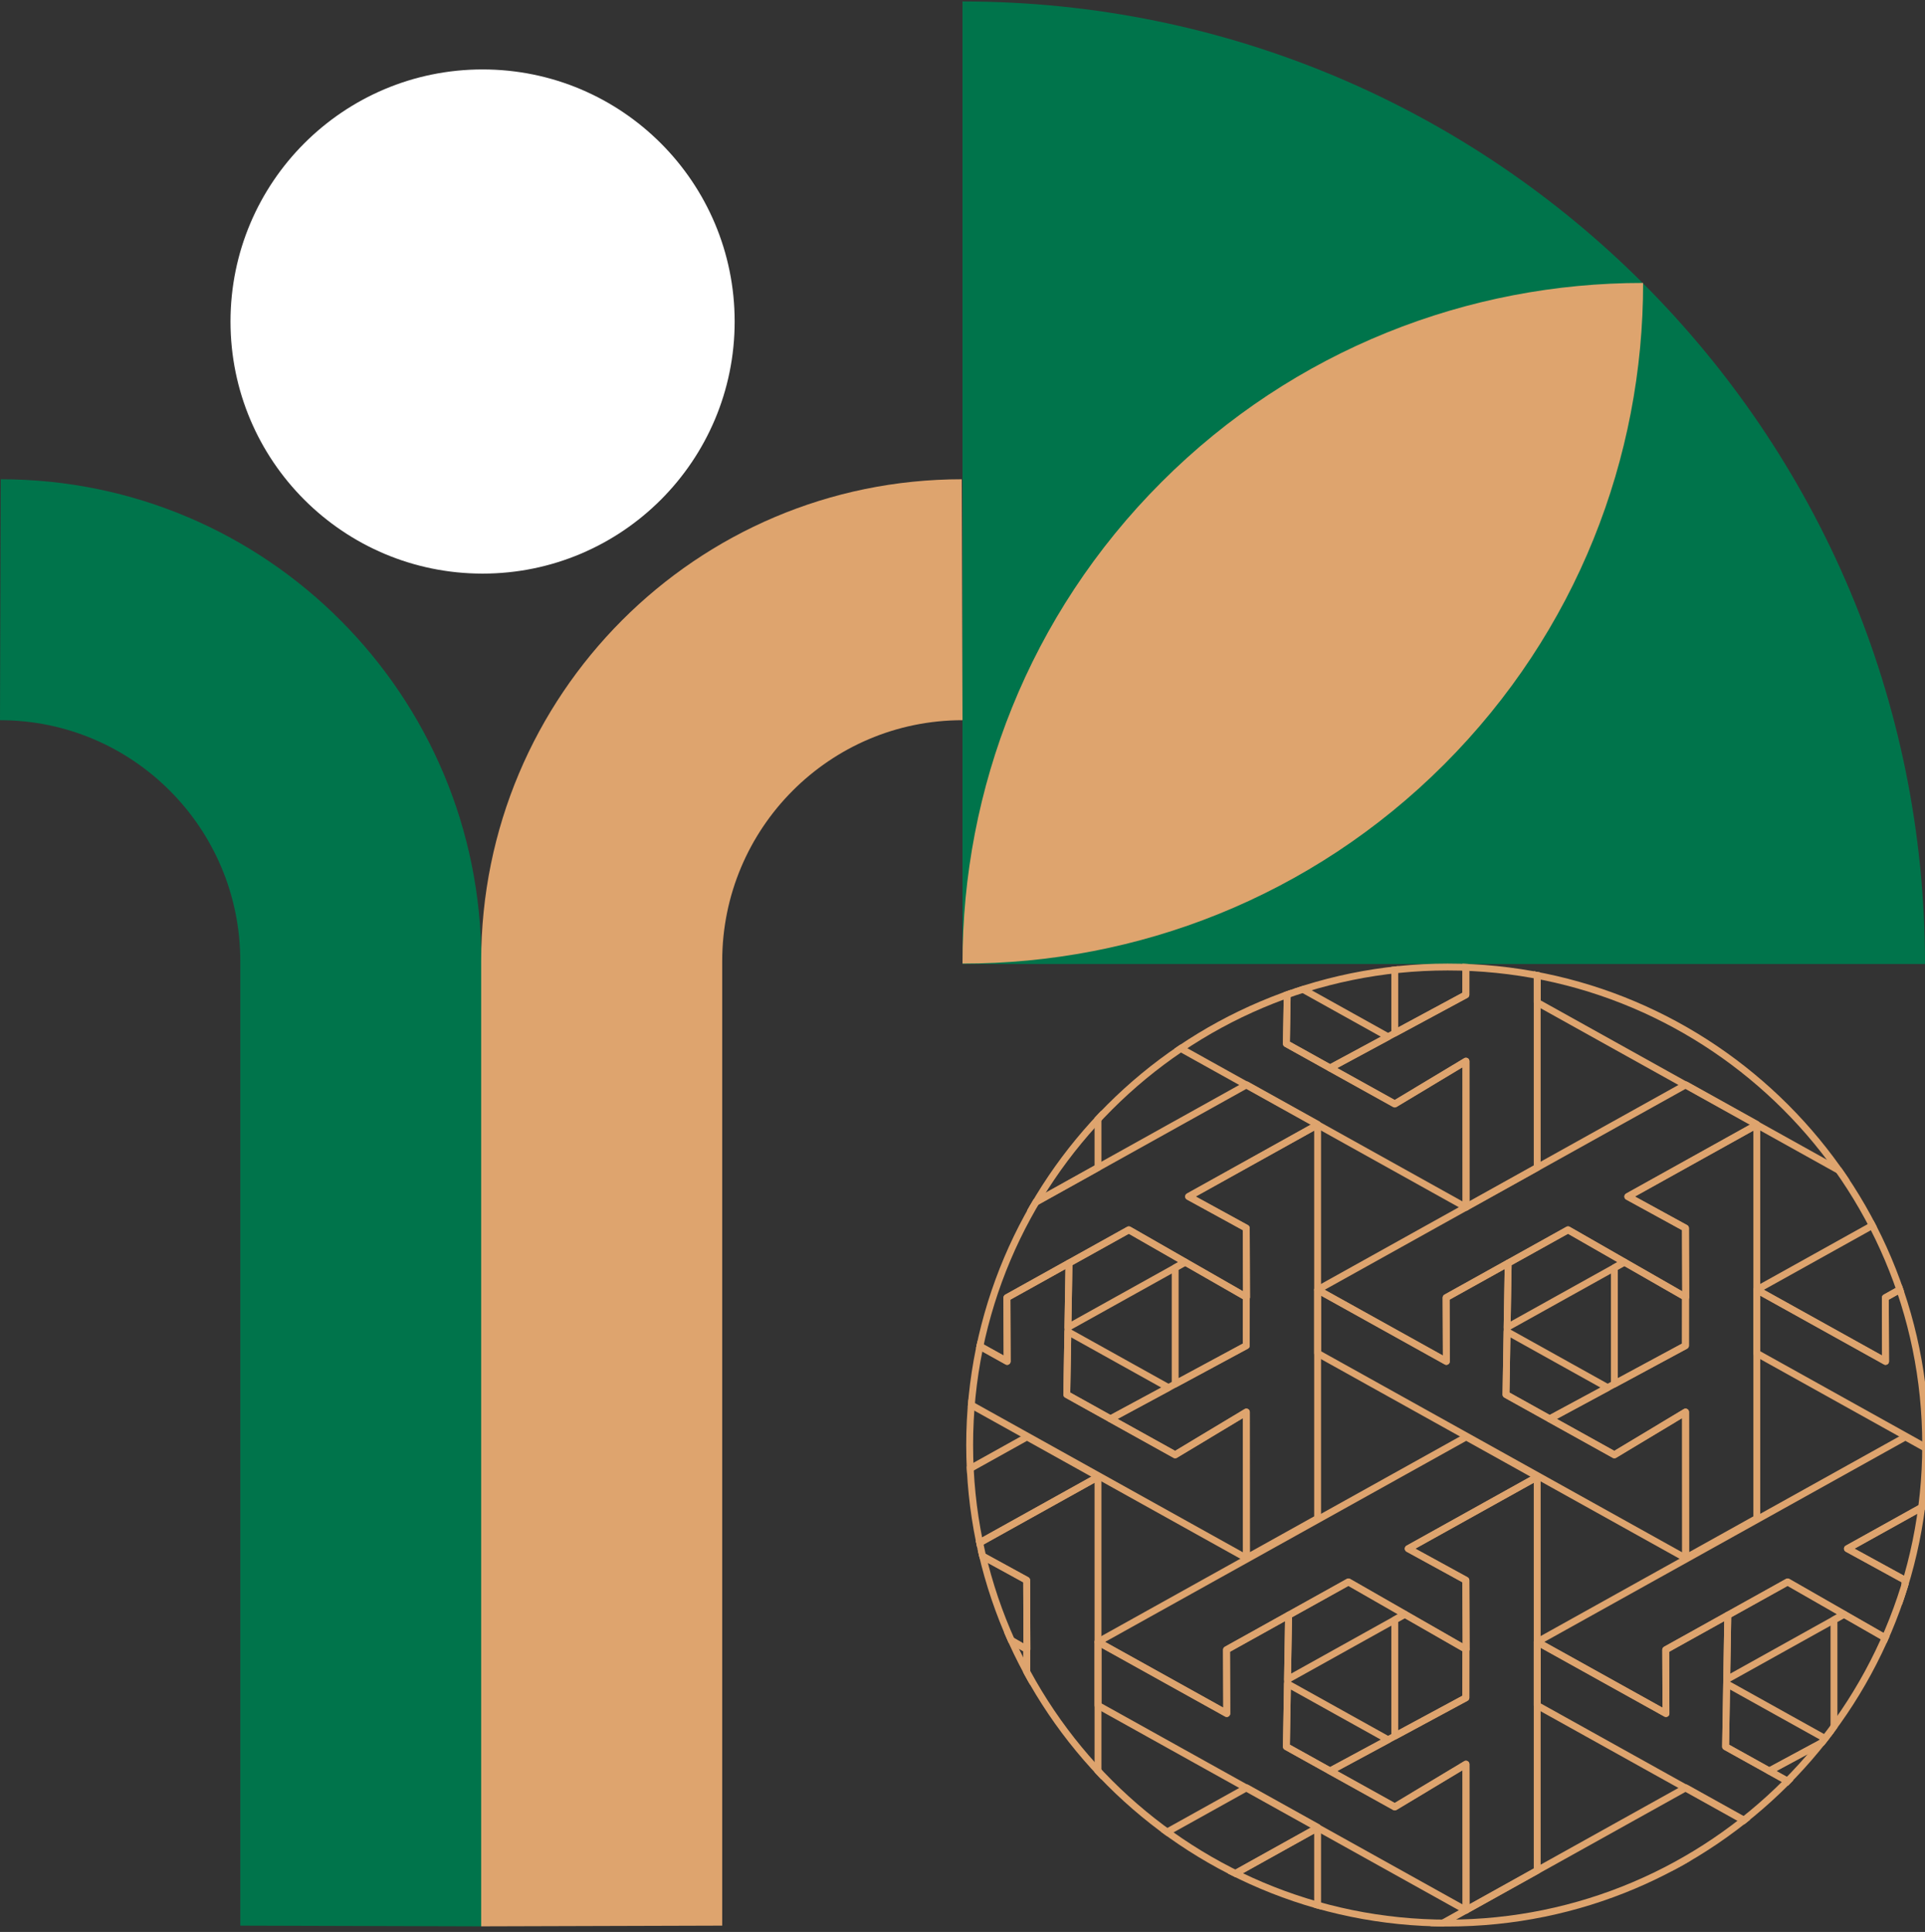 <?xml version="1.0" encoding="UTF-8" standalone="no"?>
<!DOCTYPE svg PUBLIC "-//W3C//DTD SVG 1.1//EN" "http://www.w3.org/Graphics/SVG/1.1/DTD/svg11.dtd">
<svg width="100%" height="100%" viewBox="0 0 280 281" version="1.1" xmlns="http://www.w3.org/2000/svg" xmlns:xlink="http://www.w3.org/1999/xlink" xml:space="preserve" xmlns:serif="http://www.serif.com/" style="fill-rule:evenodd;clip-rule:evenodd;stroke-linejoin:round;stroke-miterlimit:2;">
    <rect x="0" y="0" width="280" height="281" fill="#333333" stroke="none"/>
    <rect id="wellness" x="0" y="0.212" width="280" height="280" style="fill:none;"/>
    <clipPath id="_clip1">
        <rect x="0" y="0.212" width="280" height="280"/>
    </clipPath>
    <g clip-path="url(#_clip1)">
        <path d="M280,140.212L140,140.212L140,0.212C217.32,0.212 280,62.893 280,140.212Z" style="fill:rgb(0,116,75);"/>
        <path d="M70.012,280.187L34.952,280.082L34.952,139.796C34.952,120.442 19.303,104.753 0,104.753L0.109,69.708C38.715,69.708 70.012,101.087 70.012,139.794L70.012,280.187Z" style="fill:rgb(0,116,75);"/>
        <path d="M69.988,280.187L105.048,280.082L105.048,139.796C105.048,120.442 120.697,104.753 140,104.753L139.891,69.708C101.285,69.708 69.988,101.087 69.988,139.794L69.988,280.187Z" style="fill:rgb(222,164,110);"/>
        <circle cx="210.571" cy="210.182" r="70.03" style="fill:none;"/>
        <clipPath id="_clip2">
            <circle cx="210.571" cy="210.182" r="70.03"/>
        </clipPath>
        <g clip-path="url(#_clip2)">
            <g>
                <path d="M300.657,71.927L319.42,61.486L319.408,61.415L309.092,55.673L255.536,85.489L274.265,95.904L274.228,86.633L283.259,81.606L283.259,81.608L291.962,76.765L309.08,86.573L309.043,76.52L300.657,71.927ZM297.723,99.716L283.091,91.568L282.938,100.726L289.293,104.26L297.723,99.716Z" style="fill:none;stroke:rgb(222,164,110);stroke-width:1px;"/>
                <path d="M274.265,95.903L255.537,85.49L255.537,94.721L309.068,124.526L309.057,103.269L298.702,109.492L289.289,104.263L289.293,104.26L282.938,100.726L283.259,81.606L274.228,86.633L274.265,95.903ZM300.169,81.467L298.702,82.285L298.702,99.188L309.043,93.613L309.048,86.555L300.169,81.467Z" style="fill:none;stroke:rgb(222,164,110);stroke-width:1px;"/>
                <path d="M268.714,20.894L287.478,10.454L287.466,10.382L277.15,4.64L223.594,34.457L242.322,44.871L242.286,35.6L251.317,30.573L251.317,30.575L260.02,25.732L277.138,35.541L277.101,25.487L268.714,20.894ZM265.781,48.683L251.149,40.536L250.996,49.694L257.351,53.228L265.781,48.683Z" style="fill:none;stroke:rgb(222,164,110);stroke-width:1px;"/>
                <path d="M277.115,52.236L277.126,73.467L287.478,67.704L287.478,10.454L268.715,20.894L277.101,25.487L277.138,35.541L277.106,35.523L277.101,42.581L257.346,53.23L266.76,58.46L277.115,52.236ZM251.159,39.93L268.22,30.431L260.02,25.732L251.317,30.575L251.159,39.93ZM277.101,73.479L277.101,73.481L277.102,73.48L277.101,73.479Z" style="fill:none;stroke:rgb(222,164,110);stroke-width:1px;"/>
                <path d="M242.322,44.871L223.595,34.457L223.595,43.689L277.126,73.493L277.115,52.236L266.76,58.46L257.346,53.23L257.351,53.228L250.996,49.694L251.317,30.573L242.286,35.6L242.322,44.871ZM268.227,30.435L266.76,31.253L266.76,48.155L277.101,42.581L277.106,35.523L268.227,30.435Z" style="fill:none;stroke:rgb(222,164,110);stroke-width:1px;"/>
                <path d="M236.772,71.927L255.536,61.486L255.524,61.415L245.208,55.673L191.652,85.489L210.38,95.904L210.344,86.633L219.375,81.606L219.375,81.608L228.078,76.765L245.196,86.573L245.159,76.52L236.772,71.927ZM233.839,99.716L219.207,91.568L219.053,100.726L225.409,104.26L233.839,99.716Z" style="fill:none;stroke:rgb(222,164,110);stroke-width:1px;"/>
                <path d="M245.173,103.269L245.184,124.5L255.536,118.736L255.536,61.486L236.773,71.927L245.159,76.519L245.196,86.573L245.164,86.555L245.159,93.613L225.404,104.263L234.818,109.492L245.173,103.269ZM219.217,90.962L236.278,81.464L228.078,76.765L219.375,81.608L219.217,90.962ZM245.159,124.512L245.159,124.514L245.16,124.513L245.159,124.512Z" style="fill:none;stroke:rgb(222,164,110);stroke-width:1px;"/>
                <path d="M210.38,95.903L191.653,85.49L191.653,94.721L245.184,124.526L245.173,103.269L234.818,109.492L225.404,104.263L225.409,104.26L219.053,100.726L219.375,81.606L210.344,86.633L210.38,95.903ZM236.285,81.467L234.818,82.285L234.818,99.188L245.159,93.613L245.164,86.555L236.285,81.467Z" style="fill:none;stroke:rgb(222,164,110);stroke-width:1px;"/>
                <path d="M204.83,20.894L223.594,10.454L223.582,10.382L213.266,4.64L159.71,34.457L178.438,44.871L178.402,35.6L187.433,30.573L187.433,30.575L196.136,25.732L213.254,35.541L213.217,25.487L204.83,20.894ZM201.897,48.683L187.265,40.536L187.111,49.694L193.467,53.228L201.897,48.683Z" style="fill:none;stroke:rgb(222,164,110);stroke-width:1px;"/>
                <path d="M213.231,52.236L213.242,73.467L223.594,67.704L223.594,10.454L204.831,20.894L213.217,25.487L213.254,35.541L213.222,35.523L213.217,42.581L193.462,53.23L202.876,58.46L213.231,52.236ZM187.275,39.93L204.336,30.431L196.136,25.732L187.433,30.575L187.275,39.93ZM213.216,73.479L213.216,73.481L213.218,73.48L213.216,73.479Z" style="fill:none;stroke:rgb(222,164,110);stroke-width:1px;"/>
                <path d="M178.438,44.871L159.711,34.457L159.711,43.689L213.242,73.493L213.231,52.236L202.876,58.46L193.462,53.23L193.467,53.228L187.111,49.694L187.433,30.573L178.402,35.6L178.438,44.871ZM204.343,30.435L202.876,31.253L202.876,48.155L213.217,42.581L213.222,35.523L204.343,30.435Z" style="fill:none;stroke:rgb(222,164,110);stroke-width:1px;"/>
                <path d="M172.888,71.927L191.652,61.486L191.64,61.415L181.324,55.673L127.768,85.489L146.496,95.904L146.46,86.633L155.491,81.606L155.49,81.608L164.194,76.765L181.312,86.573L181.275,76.52L172.888,71.927ZM169.955,99.716L155.323,91.568L155.169,100.726L161.525,104.26L169.955,99.716Z" style="fill:none;stroke:rgb(222,164,110);stroke-width:1px;"/>
                <path d="M181.289,103.269L181.3,124.5L191.652,118.736L191.652,61.486L172.888,71.927L181.275,76.519L181.312,86.573L181.28,86.555L181.275,93.613L161.52,104.263L170.934,109.492L181.289,103.269ZM155.333,90.962L172.394,81.464L164.194,76.765L155.49,81.608L155.333,90.962ZM181.274,124.512L181.274,124.514L181.276,124.513L181.274,124.512Z" style="fill:none;stroke:rgb(222,164,110);stroke-width:1px;"/>
                <path d="M146.496,95.903L127.769,85.49L127.769,94.721L181.3,124.526L181.289,103.269L170.934,109.492L161.52,104.263L161.525,104.26L155.169,100.726L155.491,81.606L146.46,86.633L146.496,95.903ZM172.401,81.467L170.934,82.285L170.934,99.188L181.275,93.613L181.28,86.555L172.401,81.467Z" style="fill:none;stroke:rgb(222,164,110);stroke-width:1px;"/>
                <path d="M140.946,20.894L159.71,10.454L159.698,10.382L149.382,4.64L95.826,34.457L114.554,44.871L114.518,35.6L123.549,30.573L123.548,30.575L132.252,25.732L149.37,35.541L149.333,25.487L140.946,20.894ZM138.013,48.683L123.381,40.536L123.227,49.694L129.583,53.228L138.013,48.683Z" style="fill:none;stroke:rgb(222,164,110);stroke-width:1px;"/>
                <path d="M149.347,52.236L149.358,73.467L159.71,67.704L159.71,10.454L140.946,20.894L149.333,25.487L149.37,35.541L149.338,35.523L149.333,42.581L129.578,53.23L138.992,58.46L149.347,52.236ZM123.391,39.93L140.452,30.431L132.252,25.732L123.548,30.575L123.391,39.93ZM149.332,73.479L149.332,73.481L149.334,73.48L149.332,73.479Z" style="fill:none;stroke:rgb(222,164,110);stroke-width:1px;"/>
                <path d="M114.554,44.871L95.827,34.457L95.827,43.689L149.358,73.493L149.347,52.236L138.992,58.46L129.578,53.23L129.583,53.228L123.227,49.694L123.549,30.573L114.517,35.6L114.554,44.871ZM140.459,30.435L138.992,31.253L138.992,48.155L149.333,42.581L149.338,35.523L140.459,30.435Z" style="fill:none;stroke:rgb(222,164,110);stroke-width:1px;"/>
                <path d="M109.004,71.927L127.768,61.486L127.756,61.415L117.44,55.673L63.884,85.489L82.612,95.904L82.576,86.633L91.606,81.606L91.606,81.608L100.31,76.765L117.428,86.573L117.391,76.52L109.004,71.927ZM106.071,99.716L91.439,91.568L91.285,100.726L97.641,104.26L106.071,99.716Z" style="fill:none;stroke:rgb(222,164,110);stroke-width:1px;"/>
                <path d="M117.405,103.269L117.416,124.5L127.768,118.736L127.768,61.486L109.004,71.927L117.391,76.519L117.428,86.573L117.396,86.555L117.391,93.613L97.636,104.263L107.05,109.492L117.405,103.269ZM91.449,90.962L108.51,81.464L100.31,76.765L91.606,81.608L91.449,90.962ZM117.39,124.512L117.39,124.514L117.392,124.513L117.39,124.512Z" style="fill:none;stroke:rgb(222,164,110);stroke-width:1px;"/>
                <path d="M82.612,95.903L63.885,85.49L63.885,94.721L117.416,124.526L117.405,103.269L107.05,109.492L97.636,104.263L97.641,104.26L91.285,100.726L91.606,81.606L82.575,86.633L82.612,95.903ZM108.517,81.467L107.05,82.285L107.05,99.188L117.391,93.613L117.396,86.555L108.517,81.467Z" style="fill:none;stroke:rgb(222,164,110);stroke-width:1px;"/>
                <path d="M77.062,20.894L95.826,10.454L95.814,10.382L85.498,4.64L31.942,34.457L50.67,44.871L50.634,35.6L59.664,30.573L59.664,30.575L68.368,25.732L85.486,35.541L85.449,25.487L77.062,20.894ZM74.129,48.683L59.497,40.536L59.343,49.694L65.699,53.228L74.129,48.683Z" style="fill:none;stroke:rgb(222,164,110);stroke-width:1px;"/>
                <path d="M85.463,52.236L85.474,73.467L95.826,67.704L95.826,10.454L77.062,20.894L85.449,25.487L85.486,35.541L85.454,35.523L85.449,42.581L65.694,53.23L75.108,58.46L85.463,52.236ZM59.507,39.93L76.568,30.431L68.368,25.732L59.664,30.575L59.507,39.93ZM85.448,73.479L85.448,73.481L85.45,73.48L85.448,73.479Z" style="fill:none;stroke:rgb(222,164,110);stroke-width:1px;"/>
                <path d="M50.67,44.871L31.943,34.457L31.943,43.689L85.474,73.493L85.463,52.236L75.108,58.46L65.694,53.23L65.699,53.228L59.343,49.694L59.664,30.573L50.633,35.6L50.67,44.871ZM76.575,30.435L75.108,31.253L75.108,48.155L85.449,42.581L85.454,35.523L76.575,30.435Z" style="fill:none;stroke:rgb(222,164,110);stroke-width:1px;"/>
                <path d="M45.12,71.927L63.884,61.486L63.872,61.415L53.556,55.673L0,85.489L18.728,95.904L18.692,86.633L27.722,81.606L27.722,81.608L36.426,76.765L53.544,86.573L53.507,76.52L45.12,71.927ZM42.187,99.716L27.555,91.568L27.401,100.726L33.757,104.26L42.187,99.716Z" style="fill:none;stroke:rgb(222,164,110);stroke-width:1px;"/>
                <path d="M53.521,103.269L53.532,124.5L63.884,118.736L63.884,61.486L45.12,71.927L53.507,76.519L53.544,86.573L53.512,86.555L53.507,93.613L33.752,104.263L43.166,109.492L53.521,103.269ZM27.565,90.962L44.626,81.464L36.426,76.765L27.722,81.608L27.565,90.962ZM53.506,124.512L53.506,124.514L53.508,124.513L53.506,124.512Z" style="fill:none;stroke:rgb(222,164,110);stroke-width:1px;"/>
                <path d="M18.728,95.903L0.001,85.49L0.001,94.721L53.532,124.526L53.521,103.269L43.166,109.492L33.752,104.263L33.757,104.26L27.401,100.726L27.722,81.606L18.691,86.633L18.728,95.903ZM44.633,81.467L43.166,82.285L43.166,99.188L53.507,93.613L53.512,86.555L44.633,81.467Z" style="fill:none;stroke:rgb(222,164,110);stroke-width:1px;"/>
                <path d="M300.657,276.286L319.42,265.845L319.408,265.774L309.092,260.032L255.536,289.848L274.265,300.263L274.228,290.992L283.259,285.965L283.259,285.967L291.962,281.124L309.08,290.933L309.043,280.879L300.657,276.286ZM297.723,304.075L283.091,295.927L282.938,305.085L289.293,308.619L297.723,304.075Z" style="fill:none;stroke:rgb(222,164,110);stroke-width:1px;"/>
                <path d="M268.714,225.254L287.478,214.813L287.466,214.741L277.15,209L223.594,238.816L242.322,249.23L242.286,239.959L251.317,234.932L251.317,234.934L260.02,230.092L277.138,239.9L277.101,229.846L268.714,225.254ZM265.781,253.042L251.149,244.895L250.996,254.053L257.351,257.587L265.781,253.042Z" style="fill:none;stroke:rgb(222,164,110);stroke-width:1px;"/>
                <path d="M277.115,256.595L277.126,277.826L287.478,272.063L287.478,214.813L268.715,225.254L277.101,229.846L277.138,239.9L277.106,239.882L277.101,246.94L257.346,257.589L266.76,262.819L277.115,256.595ZM251.159,244.289L268.22,234.79L260.02,230.092L251.317,234.934L251.159,244.289ZM277.101,277.838L277.101,277.84L277.102,277.839L277.101,277.838Z" style="fill:none;stroke:rgb(222,164,110);stroke-width:1px;"/>
                <path d="M242.322,249.23L223.595,238.816L223.595,248.048L277.126,277.852L277.115,256.595L266.76,262.819L257.346,257.589L257.351,257.587L250.996,254.053L251.317,234.932L242.286,239.959L242.322,249.23ZM268.227,234.794L266.76,235.612L266.76,252.514L277.101,246.94L277.106,239.882L268.227,234.794Z" style="fill:none;stroke:rgb(222,164,110);stroke-width:1px;"/>
                <path d="M236.772,276.286L255.536,265.845L255.524,265.774L245.208,260.032L191.652,289.848L210.38,300.263L210.344,290.992L219.375,285.965L219.375,285.967L228.078,281.124L245.196,290.933L245.159,280.879L236.772,276.286ZM233.839,304.075L219.207,295.927L219.053,305.085L225.409,308.619L233.839,304.075Z" style="fill:none;stroke:rgb(222,164,110);stroke-width:1px;"/>
                <path d="M245.173,307.628L245.184,328.859L255.536,323.095L255.536,265.845L236.773,276.286L245.159,280.879L245.196,290.933L245.164,290.914L245.159,297.972L225.404,308.622L234.818,313.851L245.173,307.628ZM219.217,295.321L236.278,285.823L228.078,281.124L219.375,285.967L219.217,295.321ZM245.159,328.871L245.159,328.873L245.16,328.872L245.159,328.871Z" style="fill:none;stroke:rgb(222,164,110);stroke-width:1px;"/>
                <path d="M204.83,225.254L223.594,214.813L223.582,214.741L213.266,209L159.71,238.816L178.438,249.23L178.402,239.959L187.433,234.932L187.433,234.934L196.136,230.092L213.254,239.9L213.217,229.846L204.83,225.254ZM201.897,253.042L187.265,244.895L187.111,254.053L193.467,257.587L201.897,253.042Z" style="fill:none;stroke:rgb(222,164,110);stroke-width:1px;"/>
                <path d="M213.231,256.595L213.242,277.826L223.594,272.063L223.594,214.813L204.831,225.254L213.217,229.846L213.254,239.9L213.222,239.882L213.217,246.94L193.462,257.589L202.876,262.819L213.231,256.595ZM187.275,244.289L204.336,234.79L196.136,230.092L187.433,234.934L187.275,244.289ZM213.216,277.838L213.216,277.84L213.218,277.839L213.216,277.838Z" style="fill:none;stroke:rgb(222,164,110);stroke-width:1px;"/>
                <path d="M178.438,249.23L159.711,238.816L159.711,248.048L213.242,277.852L213.231,256.595L202.876,262.819L193.462,257.589L193.467,257.587L187.111,254.053L187.433,234.932L178.402,239.959L178.438,249.23ZM204.343,234.794L202.876,235.612L202.876,252.514L213.217,246.94L213.222,239.882L204.343,234.794Z" style="fill:none;stroke:rgb(222,164,110);stroke-width:1px;"/>
                <path d="M172.888,276.286L191.652,265.845L191.64,265.774L181.324,260.032L127.768,289.848L146.496,300.263L146.46,290.992L155.491,285.965L155.49,285.967L164.194,281.124L181.312,290.933L181.275,280.879L172.888,276.286ZM169.955,304.075L155.323,295.927L155.169,305.085L161.525,308.619L169.955,304.075Z" style="fill:none;stroke:rgb(222,164,110);stroke-width:1px;"/>
                <path d="M181.289,307.628L181.3,328.859L191.652,323.095L191.652,265.845L172.888,276.286L181.275,280.879L181.312,290.933L181.28,290.914L181.275,297.972L161.52,308.622L170.934,313.851L181.289,307.628ZM155.333,295.321L172.394,285.823L164.194,281.124L155.49,285.967L155.333,295.321ZM181.274,328.871L181.274,328.873L181.276,328.872L181.274,328.871Z" style="fill:none;stroke:rgb(222,164,110);stroke-width:1px;"/>
                <path d="M140.946,225.254L159.71,214.813L159.698,214.741L149.382,209L95.826,238.816L114.554,249.23L114.518,239.959L123.549,234.932L123.548,234.934L132.252,230.092L149.37,239.9L149.333,229.846L140.946,225.254ZM138.013,253.042L123.381,244.895L123.227,254.053L129.583,257.587L138.013,253.042Z" style="fill:none;stroke:rgb(222,164,110);stroke-width:1px;"/>
                <path d="M149.347,256.595L149.358,277.826L159.71,272.063L159.71,214.813L140.946,225.254L149.333,229.846L149.37,239.9L149.338,239.882L149.333,246.94L129.578,257.589L138.992,262.819L149.347,256.595ZM123.391,244.289L140.452,234.79L132.252,230.092L123.548,234.934L123.391,244.289ZM149.332,277.838L149.332,277.84L149.334,277.839L149.332,277.838Z" style="fill:none;stroke:rgb(222,164,110);stroke-width:1px;"/>
                <path d="M114.554,249.23L95.827,238.816L95.827,248.048L149.358,277.852L149.347,256.595L138.992,262.819L129.578,257.589L129.583,257.587L123.227,254.053L123.549,234.932L114.517,239.959L114.554,249.23ZM140.459,234.794L138.992,235.612L138.992,252.514L149.333,246.94L149.338,239.882L140.459,234.794Z" style="fill:none;stroke:rgb(222,164,110);stroke-width:1px;"/>
                <path d="M109.004,276.286L127.768,265.845L127.756,265.774L117.44,260.032L63.884,289.848L82.612,300.263L82.576,290.992L91.606,285.965L91.606,285.967L100.31,281.124L117.428,290.933L117.391,280.879L109.004,276.286ZM106.071,304.075L91.439,295.927L91.285,305.085L97.641,308.619L106.071,304.075Z" style="fill:none;stroke:rgb(222,164,110);stroke-width:1px;"/>
                <path d="M117.405,307.628L117.416,328.859L127.768,323.095L127.768,265.845L109.004,276.286L117.391,280.879L117.428,290.933L117.396,290.914L117.391,297.972L97.636,308.622L107.05,313.851L117.405,307.628ZM91.449,295.321L108.51,285.823L100.31,281.124L91.606,285.967L91.449,295.321ZM117.39,328.871L117.39,328.873L117.392,328.872L117.39,328.871Z" style="fill:none;stroke:rgb(222,164,110);stroke-width:1px;"/>
                <path d="M77.062,225.254L95.826,214.813L95.814,214.741L85.498,209L31.942,238.816L50.67,249.23L50.634,239.959L59.664,234.932L59.664,234.934L68.368,230.092L85.486,239.9L85.449,229.846L77.062,225.254ZM74.129,253.042L59.497,244.895L59.343,254.053L65.699,257.587L74.129,253.042Z" style="fill:none;stroke:rgb(222,164,110);stroke-width:1px;"/>
                <path d="M85.463,256.595L85.474,277.826L95.826,272.063L95.826,214.813L77.062,225.254L85.449,229.846L85.486,239.9L85.454,239.882L85.449,246.94L65.694,257.589L75.108,262.819L85.463,256.595ZM59.507,244.289L76.568,234.79L68.368,230.092L59.664,234.934L59.507,244.289ZM85.448,277.838L85.448,277.84L85.45,277.839L85.448,277.838Z" style="fill:none;stroke:rgb(222,164,110);stroke-width:1px;"/>
                <path d="M50.67,249.23L31.943,238.816L31.943,248.048L85.474,277.852L85.463,256.595L75.108,262.819L65.694,257.589L65.699,257.587L59.343,254.053L59.664,234.932L50.633,239.959L50.67,249.23ZM76.575,234.794L75.108,235.612L75.108,252.514L85.449,246.94L85.454,239.882L76.575,234.794Z" style="fill:none;stroke:rgb(222,164,110);stroke-width:1px;"/>
                <path d="M45.12,276.286L63.884,265.845L63.872,265.774L53.556,260.032L0,289.848L18.728,300.263L18.692,290.992L27.722,285.965L27.722,285.967L36.426,281.124L53.544,290.933L53.507,280.879L45.12,276.286ZM42.187,304.075L27.555,295.927L27.401,305.085L33.757,308.619L42.187,304.075Z" style="fill:none;stroke:rgb(222,164,110);stroke-width:1px;"/>
                <path d="M53.521,307.628L53.532,328.859L63.884,323.095L63.884,265.845L45.12,276.286L53.507,280.879L53.544,290.933L53.512,290.914L53.507,297.972L33.752,308.622L43.166,313.851L53.521,307.628ZM27.565,295.321L44.626,285.823L36.426,281.124L27.722,285.967L27.565,295.321ZM53.506,328.871L53.506,328.873L53.508,328.872L53.506,328.871Z" style="fill:none;stroke:rgb(222,164,110);stroke-width:1px;"/>
                <path d="M300.657,174.038L319.42,163.597L319.408,163.526L309.092,157.784L255.536,187.6L274.265,198.015L274.228,188.744L283.259,183.717L283.259,183.719L291.962,178.876L309.08,188.685L309.043,178.631L300.657,174.038ZM297.723,201.827L283.091,193.679L282.938,202.837L289.293,206.371L297.723,201.827Z" style="fill:none;stroke:rgb(222,164,110);stroke-width:1px;"/>
                <path d="M274.265,198.015L255.537,187.601L255.537,196.833L309.068,226.637L309.057,205.38L298.702,211.604L289.289,206.374L289.293,206.371L282.938,202.837L283.259,183.717L274.228,188.744L274.265,198.015ZM300.169,183.579L298.702,184.396L298.702,201.299L309.043,195.724L309.048,188.666L300.169,183.579Z" style="fill:none;stroke:rgb(222,164,110);stroke-width:1px;"/>
                <path d="M268.714,123.006L287.478,112.565L287.466,112.493L277.15,106.752L223.594,136.568L242.322,146.982L242.286,137.711L251.317,132.684L251.317,132.686L260.02,127.844L277.138,137.652L277.101,127.598L268.714,123.006ZM265.781,150.794L251.149,142.647L250.996,151.805L257.351,155.339L265.781,150.794Z" style="fill:none;stroke:rgb(222,164,110);stroke-width:1px;"/>
                <path d="M277.115,154.347L277.126,175.578L287.478,169.815L287.478,112.565L268.715,123.006L277.101,127.598L277.138,137.652L277.106,137.634L277.101,144.692L257.346,155.341L266.76,160.571L277.115,154.347ZM251.159,142.041L268.22,132.542L260.02,127.844L251.317,132.686L251.159,142.041ZM277.101,175.59L277.101,175.592L277.102,175.591L277.101,175.59Z" style="fill:none;stroke:rgb(222,164,110);stroke-width:1px;"/>
                <path d="M242.322,146.982L223.595,136.568L223.595,145.8L277.126,175.604L277.115,154.347L266.76,160.571L257.346,155.341L257.351,155.339L250.996,151.805L251.317,132.684L242.286,137.711L242.322,146.982ZM268.227,132.546L266.76,133.364L266.76,150.266L277.101,144.692L277.106,137.634L268.227,132.546Z" style="fill:none;stroke:rgb(222,164,110);stroke-width:1px;"/>
                <path d="M236.772,174.038L255.536,163.597L255.524,163.526L245.208,157.784L191.652,187.6L210.38,198.015L210.344,188.744L219.375,183.717L219.375,183.719L228.078,178.876L245.196,188.685L245.159,178.631L236.772,174.038ZM233.839,201.827L219.207,193.679L219.053,202.837L225.409,206.371L233.839,201.827Z" style="fill:none;stroke:rgb(222,164,110);stroke-width:1px;"/>
                <path d="M245.173,205.38L245.184,226.611L255.536,220.847L255.536,163.597L236.773,174.038L245.159,178.631L245.196,188.685L245.164,188.666L245.159,195.724L225.404,206.374L234.818,211.603L245.173,205.38ZM219.217,193.073L236.278,183.575L228.078,178.876L219.375,183.719L219.217,193.073ZM245.159,226.623L245.159,226.625L245.16,226.624L245.159,226.623Z" style="fill:none;stroke:rgb(222,164,110);stroke-width:1px;"/>
                <path d="M210.38,198.015L191.653,187.601L191.653,196.833L245.184,226.637L245.173,205.38L234.818,211.604L225.404,206.374L225.409,206.371L219.053,202.837L219.375,183.717L210.344,188.744L210.38,198.015ZM236.285,183.579L234.818,184.396L234.818,201.299L245.159,195.724L245.164,188.666L236.285,183.579Z" style="fill:none;stroke:rgb(222,164,110);stroke-width:1px;"/>
                <path d="M204.83,123.006L223.594,112.565L223.582,112.493L213.266,106.752L159.71,136.568L178.438,146.982L178.402,137.711L187.433,132.684L187.433,132.686L196.136,127.844L213.254,137.652L213.217,127.598L204.83,123.006ZM201.897,150.794L187.265,142.647L187.111,151.805L193.467,155.339L201.897,150.794Z" style="fill:none;stroke:rgb(222,164,110);stroke-width:1px;"/>
                <path d="M213.231,154.347L213.242,175.578L223.594,169.815L223.594,112.565L204.831,123.006L213.217,127.598L213.254,137.652L213.222,137.634L213.217,144.692L193.462,155.341L202.876,160.571L213.231,154.347ZM187.275,142.041L204.336,132.542L196.136,127.844L187.433,132.686L187.275,142.041ZM213.216,175.59L213.216,175.592L213.218,175.591L213.216,175.59Z" style="fill:none;stroke:rgb(222,164,110);stroke-width:1px;"/>
                <path d="M178.438,146.982L159.711,136.568L159.711,145.8L213.242,175.604L213.231,154.347L202.876,160.571L193.462,155.341L193.467,155.339L187.111,151.805L187.433,132.684L178.402,137.711L178.438,146.982ZM204.343,132.546L202.876,133.364L202.876,150.266L213.217,144.692L213.222,137.634L204.343,132.546Z" style="fill:none;stroke:rgb(222,164,110);stroke-width:1px;"/>
                <path d="M172.888,174.038L191.652,163.597L191.64,163.526L181.324,157.784L127.768,187.6L146.496,198.015L146.46,188.744L155.491,183.717L155.49,183.719L164.194,178.876L181.312,188.685L181.275,178.631L172.888,174.038ZM169.955,201.827L155.323,193.679L155.169,202.837L161.525,206.371L169.955,201.827Z" style="fill:none;stroke:rgb(222,164,110);stroke-width:1px;"/>
                <path d="M181.289,205.38L181.3,226.611L191.652,220.847L191.652,163.597L172.888,174.038L181.275,178.631L181.312,188.685L181.28,188.666L181.275,195.724L161.52,206.374L170.934,211.603L181.289,205.38ZM155.333,193.073L172.394,183.575L164.194,178.876L155.49,183.719L155.333,193.073ZM181.274,226.623L181.274,226.625L181.276,226.624L181.274,226.623Z" style="fill:none;stroke:rgb(222,164,110);stroke-width:1px;"/>
                <path d="M146.496,198.015L127.769,187.601L127.769,196.833L181.3,226.637L181.289,205.38L170.934,211.604L161.52,206.374L161.525,206.371L155.169,202.837L155.491,183.717L146.46,188.744L146.496,198.015ZM172.401,183.579L170.934,184.396L170.934,201.299L181.275,195.724L181.28,188.666L172.401,183.579Z" style="fill:none;stroke:rgb(222,164,110);stroke-width:1px;"/>
                <path d="M140.946,123.006L159.71,112.565L159.698,112.493L149.382,106.752L95.826,136.568L114.554,146.982L114.518,137.711L123.549,132.684L123.548,132.686L132.252,127.844L149.37,137.652L149.333,127.598L140.946,123.006ZM138.013,150.794L123.381,142.647L123.227,151.805L129.583,155.339L138.013,150.794Z" style="fill:none;stroke:rgb(222,164,110);stroke-width:1px;"/>
                <path d="M149.347,154.347L149.358,175.578L159.71,169.815L159.71,112.565L140.946,123.006L149.333,127.598L149.37,137.652L149.338,137.634L149.333,144.692L129.578,155.341L138.992,160.571L149.347,154.347ZM123.391,142.041L140.452,132.542L132.252,127.844L123.548,132.686L123.391,142.041ZM149.332,175.59L149.332,175.592L149.334,175.591L149.332,175.59Z" style="fill:none;stroke:rgb(222,164,110);stroke-width:1px;"/>
                <path d="M114.554,146.982L95.827,136.568L95.827,145.8L149.358,175.604L149.347,154.347L138.992,160.571L129.578,155.341L129.583,155.339L123.227,151.805L123.549,132.684L114.517,137.711L114.554,146.982ZM140.459,132.546L138.992,133.364L138.992,150.266L149.333,144.692L149.338,137.634L140.459,132.546Z" style="fill:none;stroke:rgb(222,164,110);stroke-width:1px;"/>
                <path d="M109.004,174.038L127.768,163.597L127.756,163.526L117.44,157.784L63.884,187.6L82.612,198.015L82.576,188.744L91.606,183.717L91.606,183.719L100.31,178.876L117.428,188.685L117.391,178.631L109.004,174.038ZM106.071,201.827L91.439,193.679L91.285,202.837L97.641,206.371L106.071,201.827Z" style="fill:none;stroke:rgb(222,164,110);stroke-width:1px;"/>
                <path d="M117.405,205.38L117.416,226.611L127.768,220.847L127.768,163.597L109.004,174.038L117.391,178.631L117.428,188.685L117.396,188.666L117.391,195.724L97.636,206.374L107.05,211.603L117.405,205.38ZM91.449,193.073L108.51,183.575L100.31,178.876L91.606,183.719L91.449,193.073ZM117.39,226.623L117.39,226.625L117.392,226.624L117.39,226.623Z" style="fill:none;stroke:rgb(222,164,110);stroke-width:1px;"/>
                <path d="M82.612,198.015L63.885,187.601L63.885,196.833L117.416,226.637L117.405,205.38L107.05,211.604L97.636,206.374L97.641,206.371L91.285,202.837L91.606,183.717L82.575,188.744L82.612,198.015ZM108.517,183.579L107.05,184.396L107.05,201.299L117.391,195.724L117.396,188.666L108.517,183.579Z" style="fill:none;stroke:rgb(222,164,110);stroke-width:1px;"/>
                <path d="M77.062,123.006L95.826,112.565L95.814,112.493L85.498,106.752L31.942,136.568L50.67,146.982L50.634,137.711L59.664,132.684L59.664,132.686L68.368,127.844L85.486,137.652L85.449,127.598L77.062,123.006ZM74.129,150.794L59.497,142.647L59.343,151.805L65.699,155.339L74.129,150.794Z" style="fill:none;stroke:rgb(222,164,110);stroke-width:1px;"/>
                <path d="M85.463,154.347L85.474,175.578L95.826,169.815L95.826,112.565L77.062,123.006L85.449,127.598L85.486,137.652L85.454,137.634L85.449,144.692L65.694,155.341L75.108,160.571L85.463,154.347ZM59.507,142.041L76.568,132.542L68.368,127.844L59.664,132.686L59.507,142.041ZM85.448,175.59L85.448,175.592L85.45,175.591L85.448,175.59Z" style="fill:none;stroke:rgb(222,164,110);stroke-width:1px;"/>
                <path d="M50.67,146.982L31.943,136.568L31.943,145.8L85.474,175.604L85.463,154.347L75.108,160.571L65.694,155.341L65.699,155.339L59.343,151.805L59.664,132.684L50.633,137.711L50.67,146.982ZM76.575,132.546L75.108,133.364L75.108,150.266L85.449,144.692L85.454,137.634L76.575,132.546Z" style="fill:none;stroke:rgb(222,164,110);stroke-width:1px;"/>
                <path d="M45.12,174.038L63.884,163.597L63.872,163.526L53.556,157.784L0,187.6L18.728,198.015L18.692,188.744L27.722,183.717L27.722,183.719L36.426,178.876L53.544,188.685L53.507,178.631L45.12,174.038ZM42.187,201.827L27.555,193.679L27.401,202.837L33.757,206.371L42.187,201.827Z" style="fill:none;stroke:rgb(222,164,110);stroke-width:1px;"/>
                <path d="M53.521,205.38L53.532,226.611L63.884,220.847L63.884,163.597L45.12,174.038L53.507,178.631L53.544,188.685L53.512,188.666L53.507,195.724L33.752,206.374L43.166,211.603L53.521,205.38ZM27.565,193.073L44.626,183.575L36.426,178.876L27.722,183.719L27.565,193.073ZM53.506,226.623L53.506,226.625L53.508,226.624L53.506,226.623Z" style="fill:none;stroke:rgb(222,164,110);stroke-width:1px;"/>
                <path d="M18.728,198.015L0.001,187.601L0.001,196.833L53.532,226.637L53.521,205.38L43.166,211.604L33.752,206.374L33.757,206.371L27.401,202.837L27.722,183.717L18.691,188.744L18.728,198.015ZM44.633,183.579L43.166,184.396L43.166,201.299L53.507,195.724L53.512,188.666L44.633,183.579Z" style="fill:none;stroke:rgb(222,164,110);stroke-width:1px;"/>
            </g>
        </g>
        <path d="M210.571,140.152C249.222,140.152 280.601,171.532 280.601,210.182C280.601,248.833 249.222,280.212 210.571,280.212C171.92,280.212 140.541,248.833 140.541,210.182C140.541,171.532 171.92,140.152 210.571,140.152ZM210.571,141.152C172.472,141.152 141.541,172.083 141.541,210.182C141.541,248.281 172.472,279.212 210.571,279.212C248.67,279.212 279.601,248.281 279.601,210.182C279.601,172.083 248.67,141.152 210.571,141.152Z" style="fill:rgb(222,164,110);"/>
        <circle cx="70.194" cy="46.765" r="36.666" style="fill:white;"/>
        <path d="M140,140.152C139.977,114.799 149.629,89.437 168.956,70.11C188.283,50.782 213.645,41.13 238.998,41.154C239.022,66.507 229.37,91.869 210.042,111.196C190.715,130.523 165.353,140.175 140,140.152Z" style="fill:rgb(222,164,110);"/>
    </g>
</svg>
